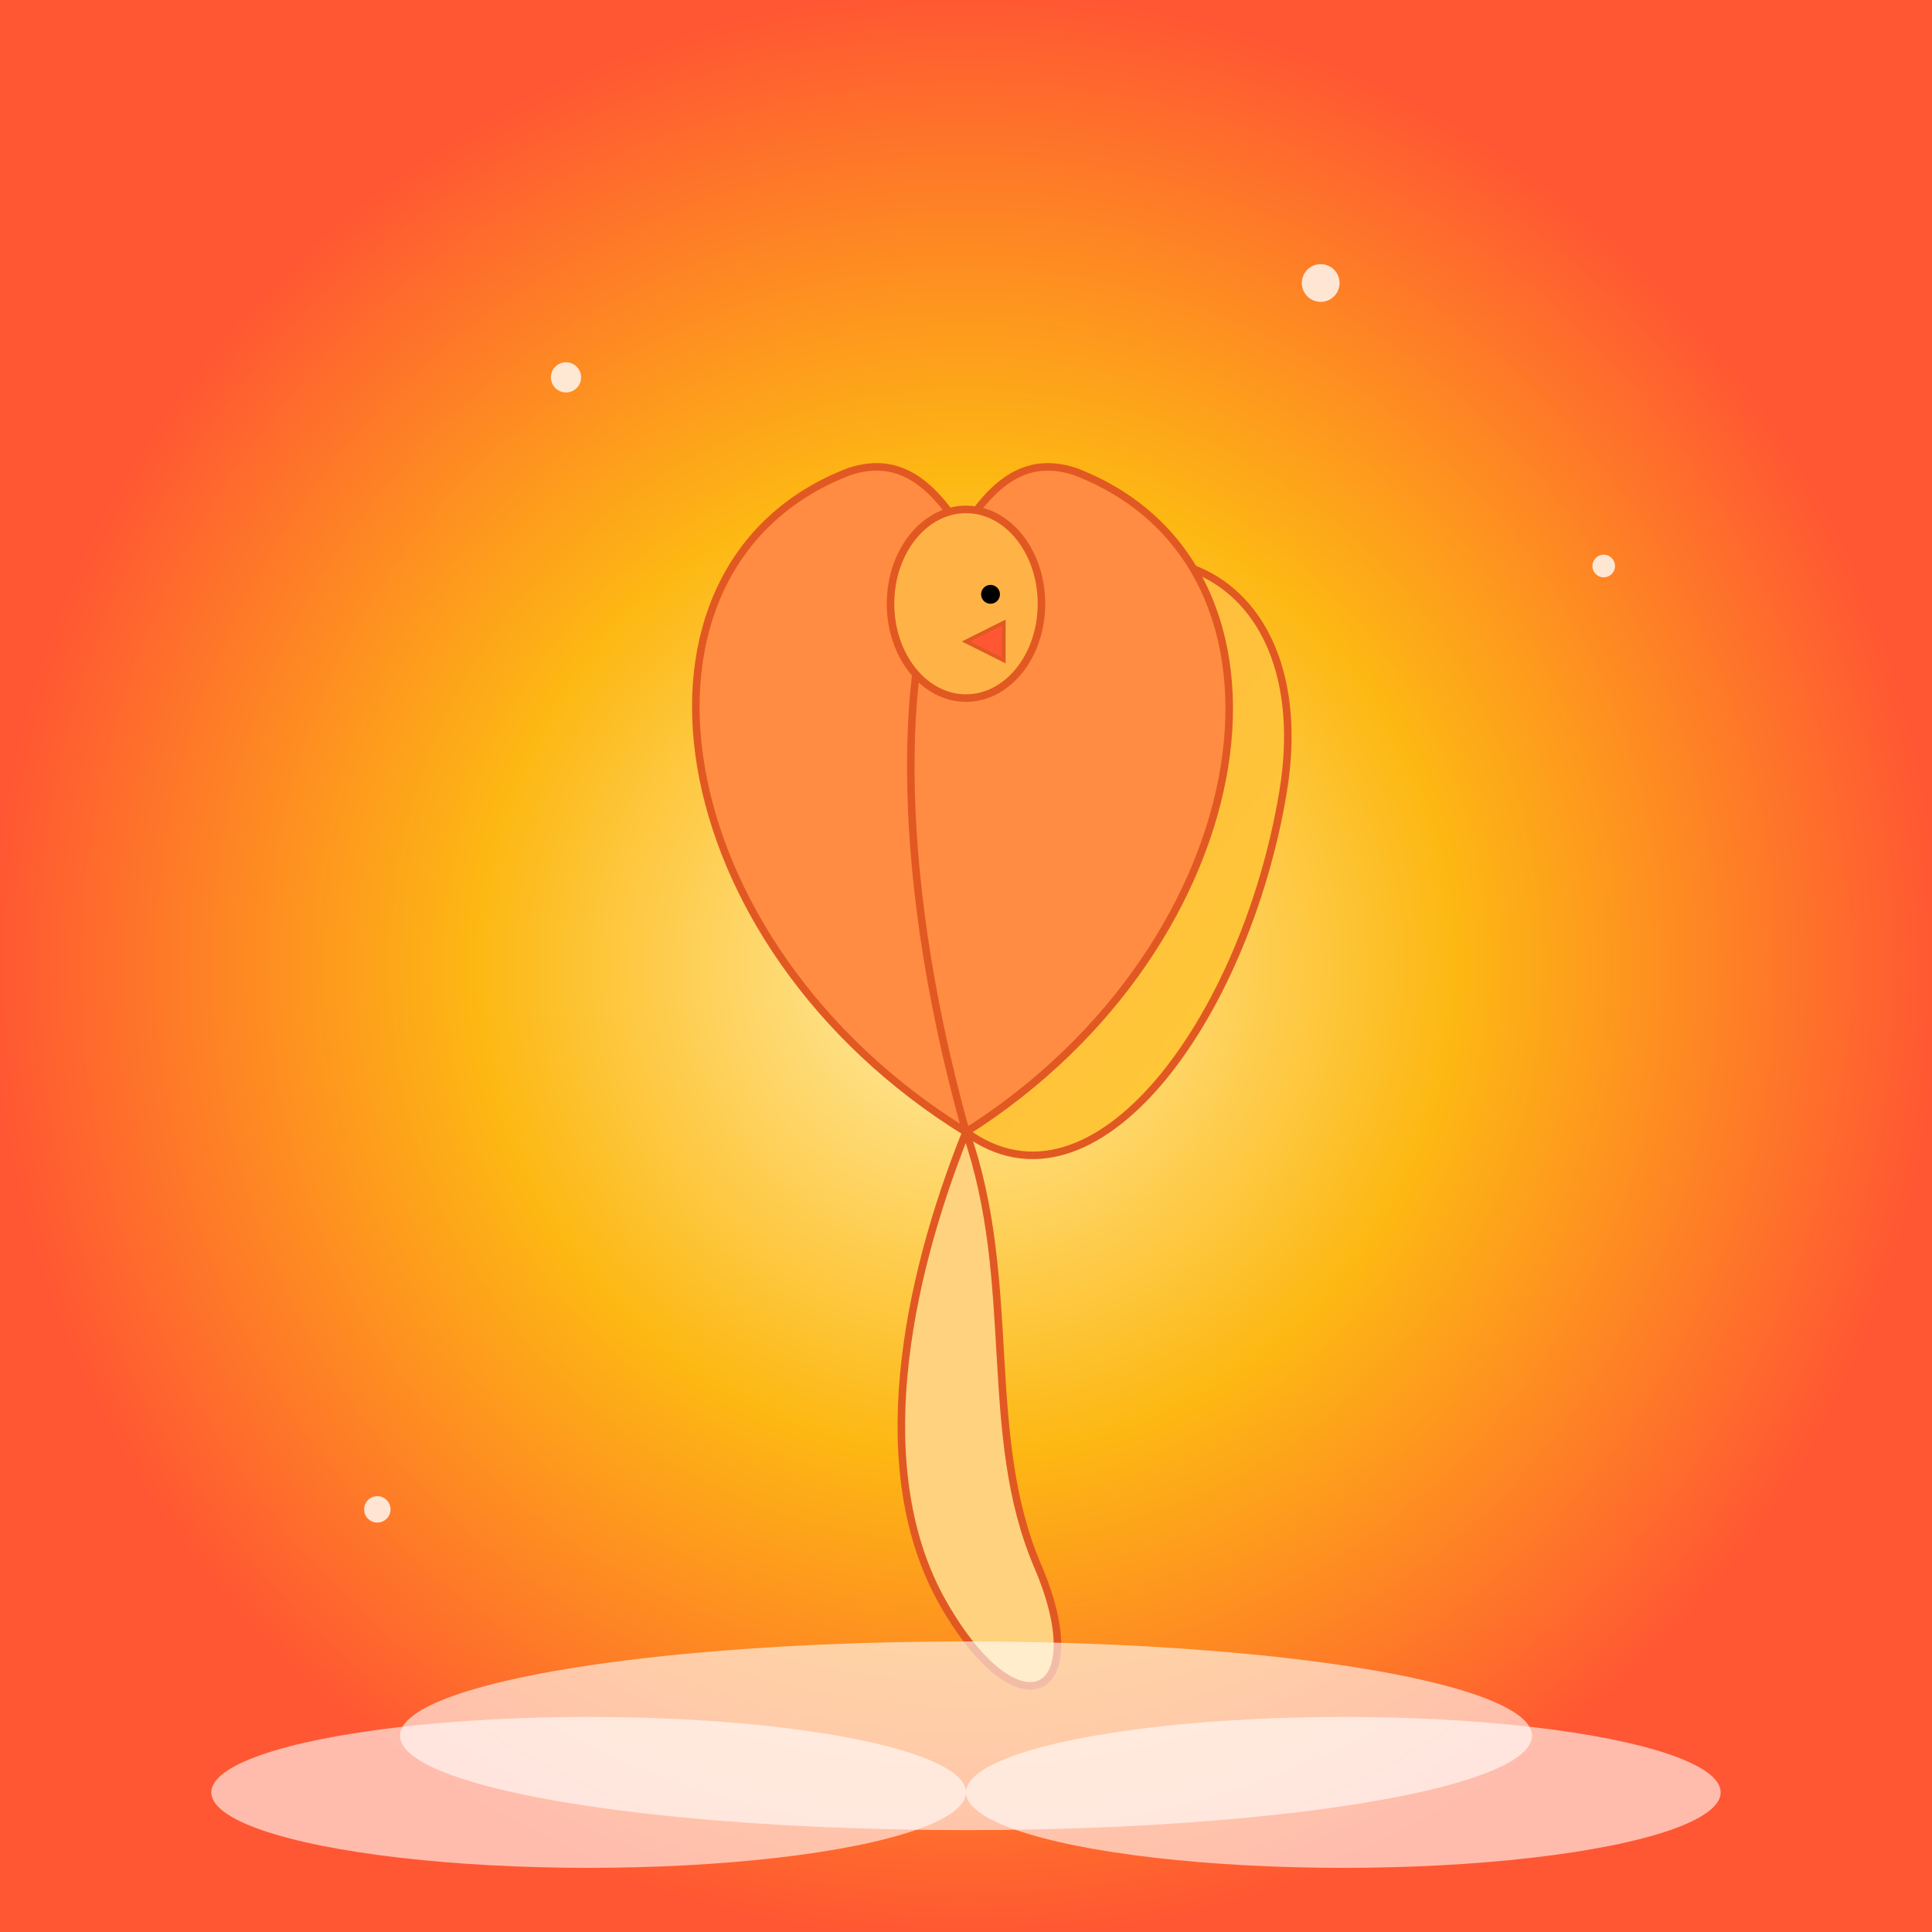 <!--

Generated by DrawGPT.
Free, open source, AI generated images in SVG, PNG, and HTML Canvas format.
https://drawgpt.ai

Created: 2025-09-07T14:04:03+00:00
-->
<svg   viewBox="0 0 1024 1024" xmlns="http://www.w3.org/2000/svg" xmlns:xlink="http://www.w3.org/1999/xlink">
  <rect x="0" y="0" width="1024" height="1024" fill="#333333" stroke="none"/>
  <title id="title-001" class="title">Young Anime Phoenix</title>
  <desc id="desc-001" class="desc">A fun and colorful depiction of a young phoenix with vibrant anime flair, spreading its wings against a magical sunset backdrop!</desc>
  <defs id="defs-001" class="defs">
    <!-- Radial gradient for background -->
    <radialGradient id="gradient-bg-001" class="gradient">
      <stop offset="0%" stop-color="#FFEEAD"/>
      <stop offset="50%" stop-color="#FDB813"/>
      <stop offset="100%" stop-color="#FF5733"/>
    </radialGradient>
    <!-- Linear gradient for phoenix body -->
    <linearGradient id="gradient-phoenix-001" class="gradient" x1="0%" y1="0%" x2="100%" y2="100%">
      <stop offset="0%" stop-color="#FFB347"/>
      <stop offset="100%" stop-color="#FFCC33"/>
    </linearGradient>
  </defs>
  
  <!-- Background -->
  <rect id="bg-001" class="background" x="0" y="0" width="1024" height="1024" fill="url(#gradient-bg-001)" />

  <!-- Phoenix Body -->
  <path id="phoenix-body-001" class="phoenix-body" d="M512 600 C450 550, 400 450, 500 350 C600 250, 700 300, 680 420 C660 540, 580 650, 512 600 Z" fill="url(#gradient-phoenix-001)" stroke="#E25822" stroke-width="4"/>
  
  <!-- Phoenix Left Wing -->
  <path id="phoenix-wing-left-001" class="phoenix-wing" d="M512 600 C350 500, 320 300, 450 250 C480 240, 500 260, 520 300 C540 340, 550 450, 512 600 Z" fill="#FF8C42" stroke="#E25822" stroke-width="4"/>

  <!-- Phoenix Right Wing -->
  <path id="phoenix-wing-right-001" class="phoenix-wing" d="M512 600 C670 500, 700 300, 570 250 C540 240, 520 260, 500 300 C480 340, 470 450, 512 600 Z" fill="#FF8C42" stroke="#E25822" stroke-width="4"/>
  
  <!-- Phoenix Tail -->
  <path id="phoenix-tail-001" class="phoenix-tail" d="M512 600 C480 680, 460 780, 500 850 C540 920, 580 900, 550 830 C520 760, 540 680, 512 600 Z" fill="#FFD27F" stroke="#E25822" stroke-width="4"/>
  
  <!-- Phoenix Head -->
  <ellipse id="phoenix-head-001" class="phoenix-head" cx="512" cy="320" rx="40" ry="50" fill="#FFB347" stroke="#E25822" stroke-width="4"/>
  
  <!-- Phoenix Eye -->
  <circle id="phoenix-eye-001" class="phoenix-eye" cx="525" cy="315" r="5" fill="#000000" />
  
  <!-- Phoenix Beak -->
  <polygon id="phoenix-beak-001" class="phoenix-beak" points="512,340 532,330 532,350" fill="#FF5733" stroke="#E25822" stroke-width="2"/>
  
  <!-- Additional Anime Sparkles -->
  <circle id="sparkle-001" class="sparkle" cx="300" cy="200" r="8" fill="#FFFFFF" opacity="0.8"/>
  <circle id="sparkle-002" class="sparkle" cx="700" cy="150" r="10" fill="#FFFFFF" opacity="0.8"/>
  <circle id="sparkle-003" class="sparkle" cx="850" cy="300" r="6" fill="#FFFFFF" opacity="0.8"/>
  <circle id="sparkle-004" class="sparkle" cx="200" cy="800" r="7" fill="#FFFFFF" opacity="0.8"/>
  
  <!-- Ground / Clouds -->
  <ellipse id="cloud-001" class="cloud" cx="512" cy="920" rx="300" ry="50" fill="#FFFFFF" opacity="0.6"/>
  <ellipse id="cloud-002" class="cloud" cx="312" cy="950" rx="200" ry="40" fill="#FFFFFF" opacity="0.6"/>
  <ellipse id="cloud-003" class="cloud" cx="712" cy="950" rx="200" ry="40" fill="#FFFFFF" opacity="0.6"/>
</svg>